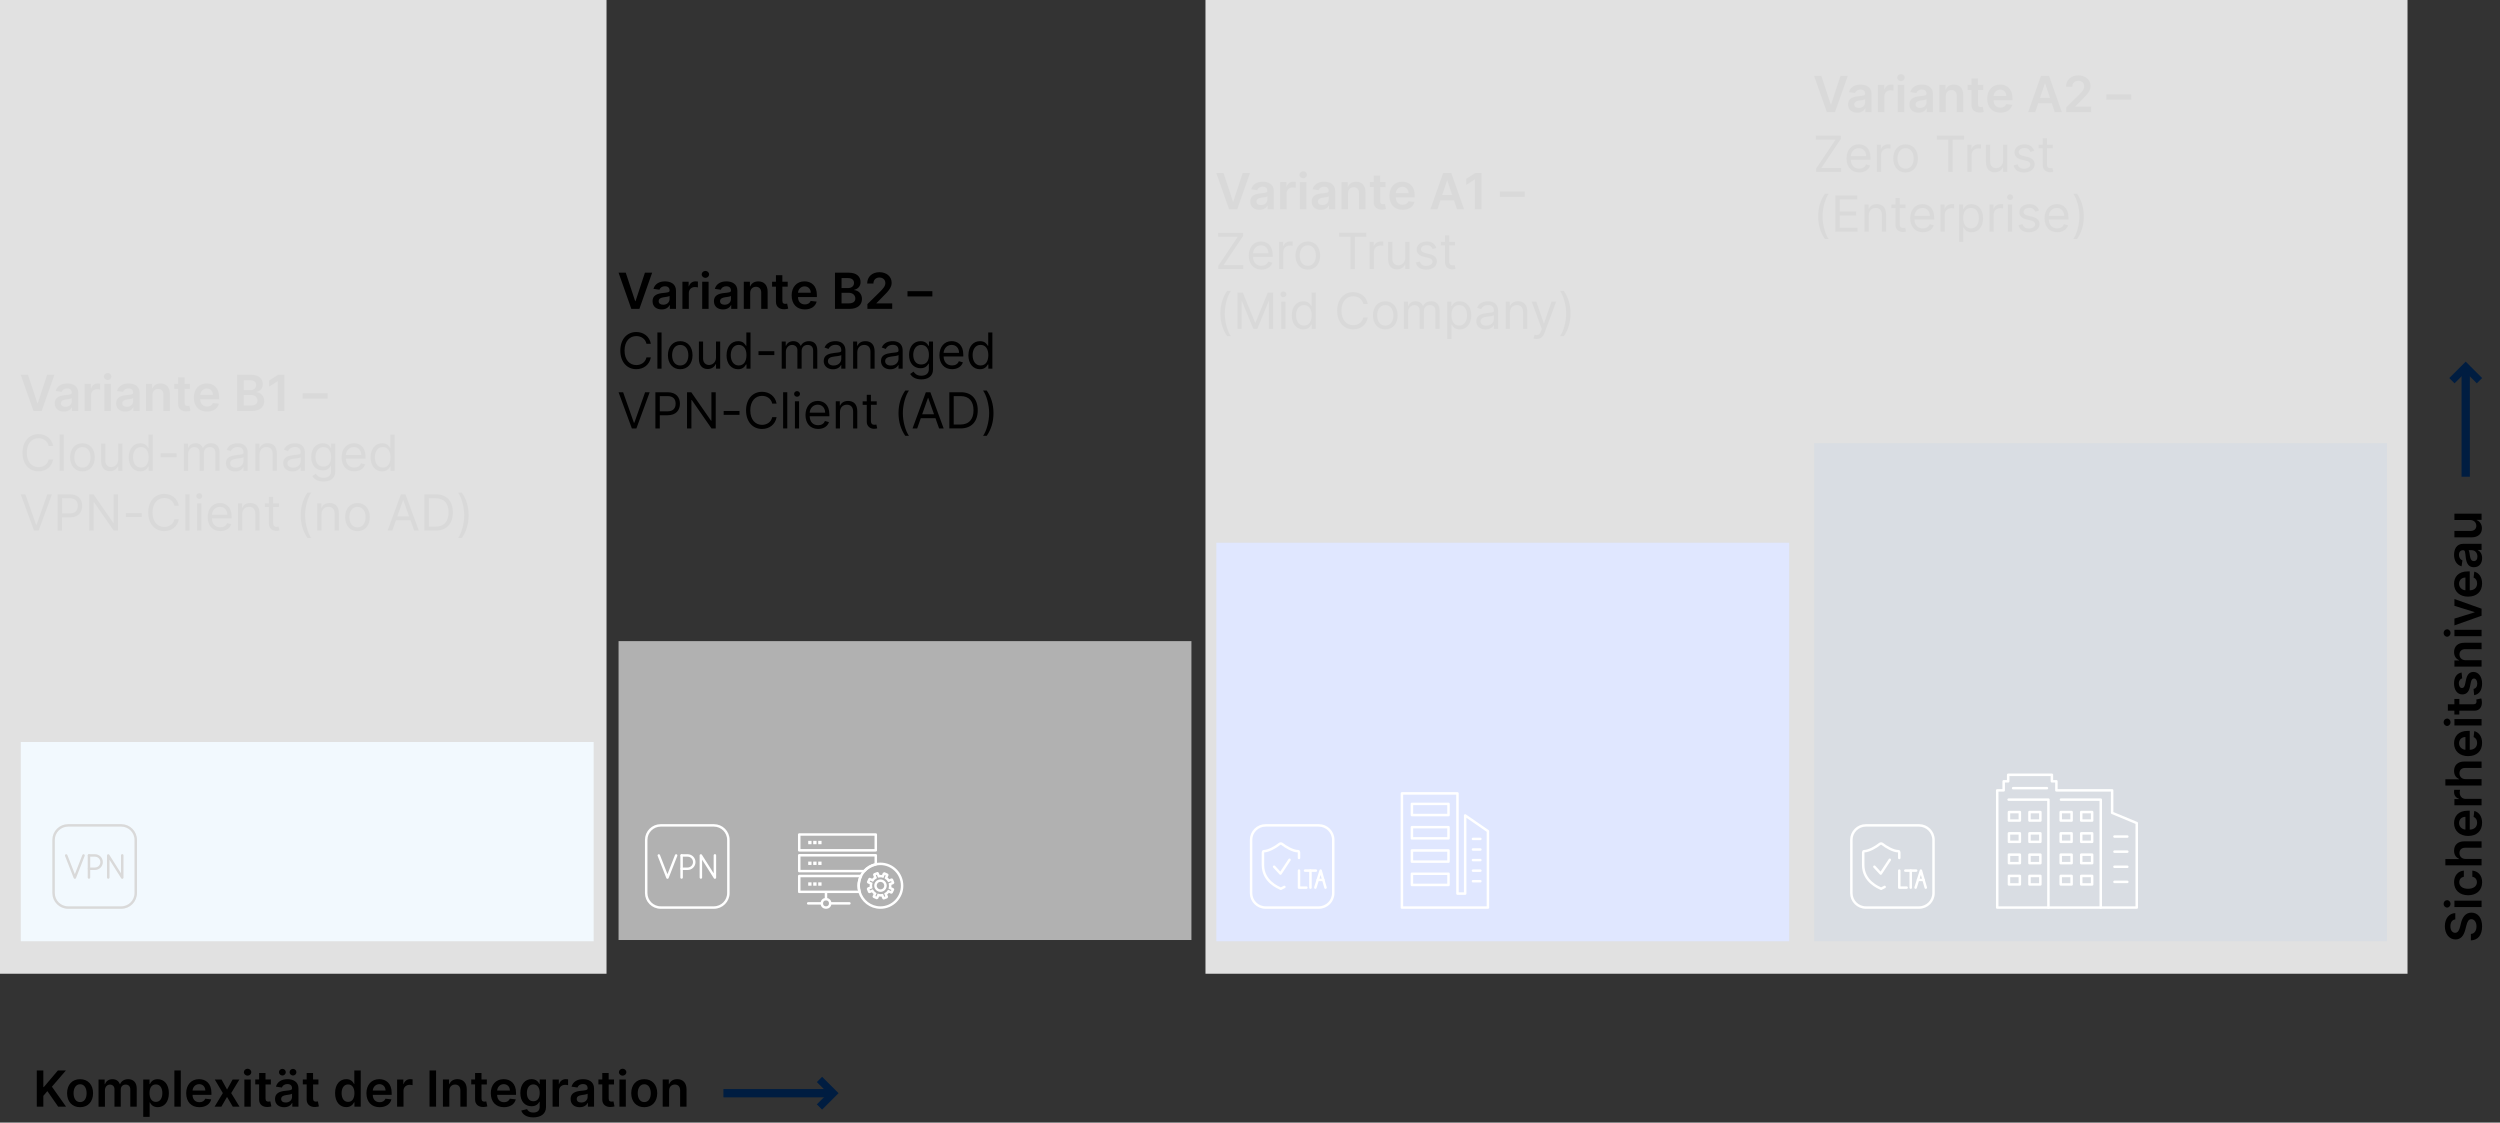 <?xml version="1.0" encoding="UTF-8"?>
<svg xmlns="http://www.w3.org/2000/svg" width="1003.71" height="450.7" viewBox="0 0 1003.71 450.7">
  <rect x="0" y="0" width="1003.71" height="450.7" fill="#333333" stroke="none"/>
  <defs>
    <style>
      .f, .g {
        stroke-linecap: round;
        stroke-linejoin: round;
      }

      .f, .g, .h, .i, .j {
        fill: none;
      }

      .f, .i {
        stroke: #fff;
      }

      .g {
        stroke: #000;
      }

      .h {
        stroke-width: 3px;
      }

      .h, .i {
        stroke-miterlimit: 10;
      }

      .h, .j {
        stroke: #001d41;
      }

      .k {
        fill: #001d41;
      }

      .l, .m {
        fill: #fff;
      }

      .n {
        fill: #aadaf7;
      }

      .o {
        fill: #b1b1b1;
      }

      .p {
        fill: #12120d;
      }

      .q {
        fill: #2e60ff;
      }

      .j {
        stroke-width: 3.33px;
      }

      .m {
        opacity: .85;
      }
    </style>
  </defs>
  <g id="a" data-name="Grafik">
    <g>
      <line class="j" x1="333.44" y1="438.9" x2="290.44" y2="438.9"></line>
      <polyline class="h" points="329 433.37 334.54 438.9 329 444.44"></polyline>
    </g>
    <g>
      <line class="j" x1="989.94" y1="148.4" x2="989.94" y2="191.4"></line>
      <polyline class="h" points="984.4 152.84 989.94 147.31 995.48 152.84"></polyline>
    </g>
    <rect class="n" x="8.34" y="297.9" width="230" height="80"></rect>
    <rect class="o" x="248.34" y="257.4" width="230" height="120"></rect>
    <rect class="q" x="488.34" y="217.9" width="230" height="160"></rect>
    <rect class="k" x="728.34" y="177.9" width="230" height="200"></rect>
    <g>
      <rect class="f" x="566.85" y="322.74" width="14.69" height="4.49" transform="translate(1148.4 649.98) rotate(-180)"></rect>
      <rect class="f" x="566.85" y="332.09" width="14.69" height="4.49" transform="translate(1148.4 668.68) rotate(-180)"></rect>
      <rect class="f" x="566.85" y="341.44" width="14.69" height="4.49" transform="translate(1148.4 687.38) rotate(-180)"></rect>
      <rect class="f" x="566.85" y="350.79" width="14.69" height="4.49" transform="translate(1148.4 706.08) rotate(-180)"></rect>
      <path class="f" d="m562.84,364.38h34.54s0-30.68,0-30.68l-9.14-6.32v31.39h-3.09v-40.23s-22.3,0-22.3,0v45.84Z"></path>
      <line class="f" x1="594.34" y1="353.8" x2="591.38" y2="353.8"></line>
      <line class="f" x1="594.34" y1="349.56" x2="591.38" y2="349.56"></line>
      <line class="f" x1="594.34" y1="345.31" x2="591.38" y2="345.31"></line>
      <line class="f" x1="594.34" y1="341.06" x2="591.38" y2="341.06"></line>
      <line class="f" x1="594.34" y1="336.81" x2="591.38" y2="336.81"></line>
    </g>
    <g>
      <path class="f" d="m801.84,364.38h56.03s0-33.93,0-33.93l-9.88-4.1v-9.03h-22.38v-3.64s-1.81,0-1.81,0v-2.61s-17.55,0-17.55,0v2.61h-1.81s0,3.64,0,3.64h-2.59s0,47.05,0,47.05Z"></path>
      <line class="f" x1="854.08" y1="335.86" x2="848.92" y2="335.86"></line>
      <line class="f" x1="854.08" y1="341.93" x2="848.92" y2="341.93"></line>
      <line class="f" x1="854.08" y1="348" x2="848.92" y2="348"></line>
      <line class="f" x1="854.08" y1="354.06" x2="848.92" y2="354.06"></line>
      <polyline class="f" points="827.44 321.04 843.42 321.04 843.42 364.38"></polyline>
      <polyline class="f" points="806.43 321.04 822.41 321.04 822.41 364.38"></polyline>
      <rect class="f" x="827.34" y="326.03" width="4.38" height="3.41" transform="translate(1659.06 655.47) rotate(-180)"></rect>
      <rect class="f" x="827.34" y="334.58" width="4.38" height="3.41" transform="translate(1659.06 672.56) rotate(-180)"></rect>
      <rect class="f" x="827.34" y="343.12" width="4.38" height="3.41" transform="translate(1659.06 689.66) rotate(-180)"></rect>
      <rect class="f" x="827.34" y="351.67" width="4.38" height="3.41" transform="translate(1659.06 706.75) rotate(-180)"></rect>
      <rect class="f" x="835.58" y="326.03" width="4.38" height="3.41" transform="translate(1675.54 655.47) rotate(-180)"></rect>
      <rect class="f" x="835.58" y="334.58" width="4.38" height="3.41" transform="translate(1675.54 672.56) rotate(-180)"></rect>
      <rect class="f" x="835.58" y="343.12" width="4.38" height="3.41" transform="translate(1675.54 689.66) rotate(-180)"></rect>
      <rect class="f" x="835.58" y="351.67" width="4.38" height="3.41" transform="translate(1675.54 706.75) rotate(-180)"></rect>
      <rect class="f" x="806.56" y="326.03" width="4.38" height="3.41" transform="translate(1617.5 655.47) rotate(-180)"></rect>
      <rect class="f" x="806.56" y="334.58" width="4.38" height="3.41" transform="translate(1617.5 672.56) rotate(-180)"></rect>
      <rect class="f" x="806.56" y="343.12" width="4.38" height="3.41" transform="translate(1617.5 689.66) rotate(-180)"></rect>
      <rect class="f" x="806.56" y="351.67" width="4.38" height="3.41" transform="translate(1617.5 706.75) rotate(-180)"></rect>
      <rect class="f" x="814.8" y="326.03" width="4.38" height="3.41" transform="translate(1633.98 655.47) rotate(-180)"></rect>
      <rect class="f" x="814.8" y="334.58" width="4.38" height="3.41" transform="translate(1633.98 672.56) rotate(-180)"></rect>
      <rect class="f" x="814.8" y="343.12" width="4.38" height="3.41" transform="translate(1633.98 689.66) rotate(-180)"></rect>
      <rect class="f" x="814.8" y="351.67" width="4.38" height="3.41" transform="translate(1633.98 706.75) rotate(-180)"></rect>
      <line class="f" x1="821.81" y1="316.44" x2="808.24" y2="316.44"></line>
    </g>
    <g>
      <path class="f" d="m521.53,344.46v-2.29c0-.21-.15-.43-.36-.43-2.11,0-4.93-1.72-6.42-2.89-.3-.25-.78-.25-1.07,0-1.48,1.22-4.42,2.89-6.27,2.89-.21,0-.36.21-.36.43v5.1c0,6.68,6.22,9.08,7.19,9.55,0,0,.68-.35,1.42-.73"></path>
      <polyline class="f" points="511.54 347.97 514.09 350.73 517.72 345.19"></polyline>
      <path class="f" d="m508.11,331.38h21.35c3.21,0,5.82,2.61,5.82,5.82v21.35c0,3.21-2.61,5.82-5.82,5.82h-21.35c-3.21,0-5.82-2.61-5.82-5.82v-21.35c0-3.21,2.61-5.82,5.82-5.82Z"></path>
      <g>
        <polyline class="f" points="521.53 349.53 521.53 356.37 524.48 356.37"></polyline>
        <g>
          <line class="f" x1="526.13" y1="356.37" x2="526.13" y2="349.53"></line>
          <line class="f" x1="523.95" y1="349.53" x2="528.31" y2="349.53"></line>
        </g>
        <g>
          <polyline class="f" points="528.08 356.37 530.22 349.53 532.17 356.37"></polyline>
          <line class="f" x1="529.05" y1="353.27" x2="531.29" y2="353.27"></line>
        </g>
      </g>
    </g>
    <g>
      <path class="f" d="m762.53,344.46v-2.29c0-.21-.15-.43-.36-.43-2.11,0-4.93-1.72-6.42-2.89-.3-.25-.78-.25-1.07,0-1.48,1.22-4.42,2.89-6.27,2.89-.21,0-.36.21-.36.43v5.1c0,6.68,6.22,9.08,7.19,9.55,0,0,.68-.35,1.42-.73"></path>
      <polyline class="f" points="752.54 347.97 755.09 350.73 758.72 345.19"></polyline>
      <path class="f" d="m749.11,331.38h21.35c3.21,0,5.82,2.61,5.82,5.82v21.35c0,3.21-2.61,5.82-5.82,5.82h-21.35c-3.21,0-5.82-2.61-5.82-5.82v-21.35c0-3.21,2.61-5.82,5.82-5.82Z"></path>
      <g>
        <polyline class="f" points="762.53 349.53 762.53 356.37 765.48 356.37"></polyline>
        <g>
          <line class="f" x1="767.13" y1="356.37" x2="767.13" y2="349.53"></line>
          <line class="f" x1="764.95" y1="349.53" x2="769.31" y2="349.53"></line>
        </g>
        <g>
          <polyline class="f" points="769.08 356.37 771.22 349.53 773.17 356.37"></polyline>
          <line class="f" x1="770.05" y1="353.27" x2="772.29" y2="353.27"></line>
        </g>
      </g>
    </g>
    <g>
      <path class="g" d="m27.33,331.38h21.35c3.21,0,5.82,2.61,5.82,5.82v21.35c0,3.21-2.61,5.82-5.82,5.82h-21.35c-3.21,0-5.82-2.61-5.82-5.82v-21.35c0-3.21,2.61-5.82,5.82-5.82Z"></path>
      <g>
        <polyline class="g" points="26.57 343.45 30.05 352.34 33.53 343.45"></polyline>
        <g>
          <path class="g" d="m35.75,348.79h2.37c1.47,0,2.67-1.19,2.67-2.67s-1.19-2.67-2.67-2.67h-2.37"></path>
          <line class="g" x1="35.72" y1="343.45" x2="35.72" y2="352.31"></line>
        </g>
        <polyline class="g" points="43.46 352.31 43.46 343.45 49.08 352.34 49.08 343.41"></polyline>
      </g>
    </g>
    <g>
      <path class="f" d="m265.26,331.38h21.35c3.21,0,5.82,2.61,5.82,5.82v21.35c0,3.21-2.61,5.82-5.82,5.82h-21.35c-3.21,0-5.82-2.61-5.82-5.82v-21.35c0-3.21,2.61-5.82,5.82-5.82Z"></path>
      <g>
        <polyline class="f" points="264.5 343.45 267.98 352.34 271.46 343.45"></polyline>
        <g>
          <path class="f" d="m273.69,348.79h2.37c1.47,0,2.67-1.19,2.67-2.67s-1.19-2.67-2.67-2.67h-2.37"></path>
          <line class="f" x1="273.65" y1="343.45" x2="273.65" y2="352.31"></line>
        </g>
        <polyline class="f" points="281.39 352.31 281.39 343.45 287.02 352.34 287.02 343.41"></polyline>
      </g>
    </g>
    <g>
      <g>
        <g>
          <g>
            <rect class="p" x="324.98" y="338.09" width=".34" height=".35"></rect>
            <polygon class="l" points="325.82 337.59 324.48 337.59 324.48 338.94 325.82 338.94 325.82 337.59 325.82 337.59"></polygon>
          </g>
          <g>
            <rect class="p" x="326.99" y="338.09" width=".34" height=".35"></rect>
            <polygon class="l" points="327.83 337.59 326.49 337.59 326.49 338.94 327.83 338.94 327.83 337.59 327.83 337.59"></polygon>
          </g>
          <g>
            <rect class="p" x="329" y="338.09" width=".34" height=".35"></rect>
            <polygon class="l" points="329.84 337.59 328.5 337.59 328.5 338.94 329.84 338.94 329.84 337.59 329.84 337.59"></polygon>
          </g>
        </g>
        <rect class="f" x="320.88" y="335.04" width="30.73" height="6.36"></rect>
      </g>
      <g>
        <g>
          <rect class="p" x="324.98" y="346.42" width=".34" height=".35"></rect>
          <polygon class="l" points="325.82 345.92 324.48 345.92 324.48 347.27 325.82 347.27 325.82 345.92 325.82 345.92"></polygon>
        </g>
        <g>
          <rect class="p" x="326.99" y="346.42" width=".34" height=".35"></rect>
          <polygon class="l" points="327.83 345.92 326.49 345.92 326.49 347.27 327.83 347.27 327.83 345.92 327.83 345.92"></polygon>
        </g>
        <g>
          <rect class="p" x="329" y="346.42" width=".34" height=".35"></rect>
          <polygon class="l" points="329.84 345.92 328.5 345.92 328.5 347.27 329.84 347.27 329.84 345.92 329.84 345.92"></polygon>
        </g>
      </g>
      <g>
        <g>
          <rect class="p" x="324.98" y="354.74" width=".34" height=".35"></rect>
          <polygon class="l" points="325.82 354.25 324.48 354.25 324.48 355.6 325.82 355.6 325.82 354.25 325.82 354.25"></polygon>
        </g>
        <g>
          <rect class="p" x="326.99" y="354.74" width=".34" height=".35"></rect>
          <polygon class="l" points="327.83 354.25 326.49 354.25 326.49 355.6 327.83 355.6 327.83 354.25 327.83 354.25"></polygon>
        </g>
        <g>
          <rect class="p" x="329" y="354.74" width=".34" height=".35"></rect>
          <polygon class="l" points="329.84 354.25 328.5 354.25 328.5 355.6 329.84 355.6 329.84 354.25 329.84 354.25"></polygon>
        </g>
      </g>
      <g>
        <path class="f" d="m351.61,347.02c-1.82.4-3.43,1.37-4.63,2.71-.53.59-.97,1.25-1.33,1.97-.58,1.18-.91,2.5-.91,3.9,0,.85.12,1.68.35,2.46,1.06,3.65,4.4,6.32,8.37,6.32,4.81,0,8.72-3.93,8.72-8.78s-3.9-8.78-8.72-8.78c-.64,0-1.26.07-1.85.2Z"></path>
        <path class="f" d="m351.61,343.37v3.65c-1.82.4-3.43,1.37-4.63,2.71h-26.1v-6.36h30.73Z"></path>
        <path class="f" d="m320.88,351.7h24.78c-.58,1.18-.91,2.5-.91,3.9,0,.85.12,1.68.35,2.46h-24.22v-6.36Z"></path>
      </g>
      <g>
        <ellipse class="f" cx="331.63" cy="362.69" rx="1.68" ry="1.69"></ellipse>
        <line class="f" x1="331.62" y1="358.48" x2="331.62" y2="360.59"></line>
        <line class="f" x1="333.48" y1="362.69" x2="341.02" y2="362.69"></line>
        <line class="f" x1="324.48" y1="362.69" x2="329.76" y2="362.69"></line>
      </g>
      <g>
        <path class="i" d="m352.28,350.58s.06,0,.09.06l.46,1.17c.23-.03.46-.06.69-.06.29,0,.6.03.89.12l.49-1.14s.06-.06.09-.06h.03l1.15.52s.03,0,.06.06v.06l-.49,1.14c.43.29.8.7,1.09,1.14l1.15-.44h.03s.06,0,.09.06l.46,1.17s0,.09-.06.12l-1.15.44c.09.52.09,1.08-.03,1.57l1.12.5s.03,0,.06.06v.06l-.52,1.14s-.06.06-.09.06h-.03l-1.12-.5c-.29.44-.69.82-1.15,1.08l.46,1.17s0,.09-.06.12l-1.18.44h-.03s-.06,0-.09-.06l-.46-1.17c-.23.03-.46.06-.69.06-.29,0-.6-.03-.89-.12l-.49,1.14s-.06.06-.09.06h-.03l-1.15-.5s-.03,0-.06-.06v-.06l.49-1.14c-.43-.29-.8-.7-1.09-1.14l-1.15.44h-.03s-.06,0-.09-.06l-.46-1.17s0-.09.06-.12l1.15-.44c-.09-.52-.09-1.05.03-1.57l-1.12-.5s-.03,0-.06-.06v-.06l.52-1.14s0-.03.06-.06h.06l1.12.5c.29-.44.69-.82,1.15-1.08l-.46-1.17s0-.09.06-.12l1.18-.44h.03"></path>
        <path class="f" d="m354.23,357.44c1.04-.4,1.53-1.57,1.14-2.59s-1.56-1.55-2.6-1.15-1.53,1.57-1.14,2.59,1.56,1.55,2.6,1.15Z"></path>
      </g>
    </g>
  </g>
  <g id="d" data-name="Texte DE">
    <g>
      <path d="m14.77,429.77h2.63v6.68h.18l5.67-6.68h3.21l-5.62,6.52,5.67,8.01h-3.16l-4.34-6.23-1.61,1.9v4.33h-2.63v-14.53Z"></path>
      <path d="m26.93,438.9c0-3.38,2.03-5.63,5.22-5.63s5.22,2.26,5.22,5.63-2.03,5.62-5.22,5.62-5.22-2.25-5.22-5.62Zm7.84,0c0-1.99-.87-3.59-2.6-3.59s-2.63,1.6-2.63,3.59.87,3.57,2.63,3.57,2.6-1.58,2.6-3.57Z"></path>
      <path d="m39.56,433.41h2.46v1.85h.13c.45-1.24,1.55-1.99,3.01-1.99s2.53.76,2.94,1.99h.11c.48-1.21,1.69-1.99,3.27-1.99,2,0,3.41,1.29,3.41,3.73v7.32h-2.58v-6.92c0-1.35-.82-1.96-1.86-1.96-1.24,0-1.97.85-1.97,2.08v6.8h-2.52v-7.02c0-1.12-.75-1.85-1.83-1.85s-2,.91-2,2.25v6.63h-2.57v-10.9Z"></path>
      <path d="m57.51,433.41h2.53v1.8h.15c.39-.79,1.19-1.94,3.11-1.94,2.52,0,4.5,1.97,4.5,5.61s-1.92,5.63-4.49,5.63c-1.87,0-2.72-1.11-3.12-1.91h-.11v5.8h-2.57v-14.99Zm5.08,8.98c1.7,0,2.59-1.49,2.59-3.53s-.88-3.48-2.59-3.48-2.56,1.37-2.56,3.48.92,3.53,2.56,3.53Z"></path>
      <path d="m72.58,444.3h-2.57v-14.53h2.57v14.53Z"></path>
      <path d="m74.75,438.92c0-3.36,2.04-5.66,5.16-5.66,2.68,0,4.98,1.68,4.98,5.51v.79h-7.59c.02,1.87,1.12,2.96,2.78,2.96,1.11,0,1.96-.48,2.31-1.41l2.4.27c-.45,1.89-2.2,3.14-4.74,3.14-3.29,0-5.29-2.18-5.29-5.6Zm7.68-1.09c-.01-1.48-1.01-2.56-2.48-2.56s-2.56,1.17-2.64,2.56h5.12Z"></path>
      <path d="m91.16,437.43l2.23-4.02h2.72l-3.29,5.45,3.34,5.45h-2.7l-2.31-3.92-2.28,3.92h-2.72l3.32-5.45-3.24-5.45h2.72l2.2,4.02Z"></path>
      <path d="m97.91,430.47c0-.77.67-1.4,1.49-1.4s1.48.62,1.48,1.4-.67,1.39-1.48,1.39-1.49-.62-1.49-1.39Zm.2,2.94h2.57v10.9h-2.57v-10.9Z"></path>
      <path d="m108.76,435.39h-2.15v5.63c0,1.04.52,1.26,1.16,1.26.32,0,.61-.06.75-.1l.43,2.01c-.28.09-.78.23-1.51.25-1.93.06-3.42-.95-3.41-3v-6.06h-1.55v-1.99h1.55v-2.61h2.57v2.61h2.15v1.99Z"></path>
      <path d="m110.41,441.25c0-2.46,2.02-3.09,4.14-3.31,1.92-.21,2.7-.24,2.7-.98v-.04c0-1.07-.65-1.68-1.84-1.68-1.26,0-1.98.64-2.23,1.38l-2.4-.34c.57-1.99,2.33-3.01,4.62-3.01,2.08,0,4.43.87,4.43,3.75v7.29h-2.47v-1.5h-.09c-.47.92-1.49,1.72-3.2,1.72-2.08,0-3.65-1.14-3.65-3.28Zm1.59-10.78c0-.76.63-1.34,1.38-1.34s1.36.58,1.36,1.34c0,.72-.6,1.33-1.36,1.33s-1.38-.62-1.38-1.33Zm5.25,9.93v-1.28c-.33.27-1.68.44-2.36.53-1.15.16-2.01.58-2.01,1.56s.77,1.43,1.84,1.43c1.55,0,2.53-1.03,2.53-2.24Zm-.99-9.93c0-.76.63-1.34,1.38-1.34s1.36.58,1.36,1.34c0,.72-.6,1.33-1.36,1.33s-1.38-.62-1.38-1.33Z"></path>
      <path d="m127.85,435.39h-2.15v5.63c0,1.04.52,1.26,1.16,1.26.32,0,.61-.06.75-.1l.43,2.01c-.28.09-.78.23-1.51.25-1.93.06-3.42-.95-3.41-3v-6.06h-1.55v-1.99h1.55v-2.61h2.57v2.61h2.15v1.99Z"></path>
      <path d="m134.53,438.87c0-3.63,1.98-5.61,4.5-5.61,1.92,0,2.72,1.16,3.11,1.94h.11v-5.43h2.58v14.53h-2.53v-1.72h-.16c-.4.79-1.25,1.91-3.12,1.91-2.57,0-4.49-2.04-4.49-5.63Zm7.77-.01c0-2.11-.91-3.48-2.56-3.48s-2.59,1.46-2.59,3.48.89,3.53,2.59,3.53,2.56-1.42,2.56-3.53Z"></path>
      <path d="m147.11,438.92c0-3.36,2.04-5.66,5.16-5.66,2.68,0,4.98,1.68,4.98,5.51v.79h-7.59c.02,1.87,1.12,2.96,2.78,2.96,1.11,0,1.96-.48,2.31-1.41l2.4.27c-.45,1.89-2.2,3.14-4.74,3.14-3.29,0-5.29-2.18-5.29-5.6Zm7.68-1.09c-.01-1.48-1.01-2.56-2.48-2.56s-2.56,1.17-2.64,2.56h5.12Z"></path>
      <path d="m159.44,433.41h2.49v1.82h.11c.4-1.26,1.44-1.97,2.69-1.97.28,0,.69.03.92.07v2.36c-.22-.07-.76-.15-1.19-.15-1.41,0-2.46.98-2.46,2.36v6.41h-2.57v-10.9Z"></path>
      <path d="m175.08,444.3h-2.63v-14.53h2.63v14.53Z"></path>
      <path d="m180.4,444.3h-2.57v-10.9h2.46v1.85h.13c.5-1.21,1.62-1.99,3.25-1.99,2.25,0,3.74,1.49,3.73,4.1v6.94h-2.57v-6.54c0-1.46-.79-2.33-2.12-2.33s-2.31.91-2.31,2.48v6.39Z"></path>
      <path d="m195.47,435.39h-2.15v5.63c0,1.04.52,1.26,1.16,1.26.32,0,.61-.06.75-.1l.43,2.01c-.28.09-.78.23-1.51.25-1.93.06-3.42-.95-3.41-3v-6.06h-1.55v-1.99h1.55v-2.61h2.57v2.61h2.15v1.99Z"></path>
      <path d="m197.04,438.92c0-3.36,2.04-5.66,5.16-5.66,2.68,0,4.98,1.68,4.98,5.51v.79h-7.59c.02,1.87,1.12,2.96,2.78,2.96,1.11,0,1.96-.48,2.31-1.41l2.4.27c-.45,1.89-2.2,3.14-4.74,3.14-3.29,0-5.29-2.18-5.29-5.6Zm7.68-1.09c-.01-1.48-1.01-2.56-2.48-2.56s-2.56,1.17-2.64,2.56h5.12Z"></path>
      <path d="m209.29,445.86l2.31-.56c.31.64.99,1.37,2.54,1.37,1.46,0,2.53-.66,2.53-2.26v-2.07h-.13c-.4.8-1.27,1.8-3.14,1.8-2.51,0-4.49-1.77-4.49-5.33s1.98-5.56,4.5-5.56c1.92,0,2.74,1.16,3.13,1.94h.14v-1.8h2.53v11.08c0,2.79-2.17,4.14-5.12,4.14-2.77,0-4.34-1.23-4.81-2.75Zm7.39-7.06c0-2.06-.91-3.43-2.56-3.43s-2.59,1.46-2.59,3.43.89,3.33,2.59,3.33,2.56-1.25,2.56-3.33Z"></path>
      <path d="m221.87,433.41h2.49v1.82h.11c.4-1.26,1.44-1.97,2.69-1.97.28,0,.69.03.92.07v2.36c-.22-.07-.76-.15-1.19-.15-1.41,0-2.46.98-2.46,2.36v6.41h-2.57v-10.9Z"></path>
      <path d="m229.08,441.25c0-2.46,2.02-3.09,4.14-3.31,1.92-.21,2.7-.24,2.7-.98v-.04c0-1.07-.65-1.68-1.84-1.68-1.26,0-1.98.64-2.23,1.38l-2.4-.34c.57-1.99,2.33-3.01,4.62-3.01,2.08,0,4.43.87,4.43,3.75v7.29h-2.47v-1.5h-.09c-.47.92-1.49,1.72-3.2,1.72-2.08,0-3.65-1.14-3.65-3.28Zm6.84-.85v-1.28c-.33.27-1.68.44-2.36.53-1.15.16-2.01.58-2.01,1.56s.77,1.43,1.84,1.43c1.55,0,2.53-1.03,2.53-2.24Z"></path>
      <path d="m246.53,435.39h-2.15v5.63c0,1.04.52,1.26,1.16,1.26.32,0,.61-.06.75-.1l.43,2.01c-.28.09-.78.23-1.51.25-1.93.06-3.42-.95-3.41-3v-6.06h-1.55v-1.99h1.55v-2.61h2.57v2.61h2.15v1.99Z"></path>
      <path d="m248.49,430.47c0-.77.67-1.4,1.49-1.4s1.48.62,1.48,1.4-.67,1.39-1.48,1.39-1.49-.62-1.49-1.39Zm.2,2.94h2.57v10.9h-2.57v-10.9Z"></path>
      <path d="m253.43,438.9c0-3.38,2.03-5.63,5.22-5.63s5.22,2.26,5.22,5.63-2.03,5.62-5.22,5.62-5.22-2.25-5.22-5.62Zm7.84,0c0-1.99-.87-3.59-2.6-3.59s-2.63,1.6-2.63,3.59.87,3.57,2.63,3.57,2.6-1.58,2.6-3.57Z"></path>
      <path d="m268.63,444.3h-2.57v-10.9h2.46v1.85h.13c.5-1.21,1.62-1.99,3.25-1.99,2.25,0,3.74,1.49,3.73,4.1v6.94h-2.57v-6.54c0-1.46-.79-2.33-2.12-2.33s-2.31.91-2.31,2.48v6.39Z"></path>
    </g>
    <g>
      <path d="m983.8,371.88c0,1.65.8,2.62,1.89,2.63,1.21.01,1.72-1.28,2-2.47l.34-1.36c.52-2.19,1.67-4.26,4.19-4.27,2.56,0,4.3,2.03,4.3,5.51s-1.62,5.53-4.51,5.64v-2.59c1.53-.11,2.26-1.38,2.26-3.03s-.83-2.9-2.07-2.9c-1.13,0-1.62,1.04-2.01,2.61l-.43,1.65c-.62,2.39-1.82,3.88-3.9,3.88-2.57,0-4.29-2.29-4.29-5.34s1.74-5.19,4.19-5.24v2.53c-1.23.13-1.96,1.17-1.96,2.74Z"></path>
      <path d="m982.47,364.37c-.77,0-1.4-.67-1.4-1.49s.62-1.48,1.4-1.48,1.39.67,1.39,1.48-.62,1.49-1.39,1.49Zm2.94-.2v-2.57h10.9v2.57h-10.9Z"></path>
      <path d="m990.9,359.43c-3.33,0-5.63-2.02-5.63-5.21,0-2.66,1.55-4.5,3.92-4.68v2.46c-1.05.2-1.84.96-1.84,2.19,0,1.58,1.32,2.64,3.52,2.64s3.57-1.04,3.57-2.64c0-1.13-.67-1.97-1.84-2.19v-2.46c2.31.18,3.94,1.93,3.94,4.67,0,3.26-2.32,5.22-5.62,5.22Z"></path>
      <path d="m996.31,344.84v2.57h-14.53v-2.51h5.48v-.13c-1.23-.5-1.99-1.57-1.99-3.24,0-2.26,1.47-3.75,4.1-3.75h6.94v2.57h-6.54c-1.47,0-2.33.79-2.33,2.14s.91,2.36,2.48,2.36h6.39Z"></path>
      <path d="m990.92,335.62c-3.36,0-5.66-2.04-5.66-5.16,0-2.68,1.68-4.98,5.51-4.98h.79v7.59c1.87-.02,2.96-1.12,2.96-2.78,0-1.11-.48-1.96-1.41-2.3l.27-2.4c1.89.45,3.14,2.2,3.14,4.74,0,3.29-2.18,5.29-5.6,5.29Zm-1.09-7.68c-1.48.01-2.56,1.01-2.56,2.48s1.17,2.56,2.56,2.64v-5.12Z"></path>
      <path d="m985.41,323.3v-2.49h1.82v-.11c-1.26-.4-1.97-1.44-1.97-2.69,0-.28.03-.69.07-.92h2.36c-.07.22-.15.76-.15,1.19,0,1.41.98,2.46,2.36,2.46h6.41v2.57h-10.9Z"></path>
      <path d="m996.31,312.8v2.57h-14.53v-2.51h5.48v-.13c-1.23-.5-1.99-1.57-1.99-3.24,0-2.26,1.47-3.75,4.1-3.75h6.94v2.57h-6.54c-1.47,0-2.33.79-2.33,2.14s.91,2.36,2.48,2.36h6.39Z"></path>
      <path d="m990.92,303.58c-3.36,0-5.66-2.04-5.66-5.16,0-2.68,1.68-4.98,5.51-4.98h.79v7.59c1.87-.02,2.96-1.12,2.96-2.78,0-1.11-.48-1.96-1.41-2.31l.27-2.4c1.89.45,3.14,2.2,3.14,4.74,0,3.29-2.18,5.29-5.6,5.29Zm-1.09-7.68c-1.48.01-2.56,1.01-2.56,2.48s1.17,2.56,2.56,2.64v-5.12Z"></path>
      <path d="m982.47,291.46c-.77,0-1.4-.67-1.4-1.49s.62-1.48,1.4-1.48,1.39.67,1.39,1.48-.62,1.49-1.39,1.49Zm2.94-.2v-2.57h10.9v2.57h-10.9Z"></path>
      <path d="m987.39,280.6v2.15h5.63c1.04,0,1.26-.52,1.26-1.16,0-.32-.06-.61-.1-.75l2.01-.43c.09.28.23.78.25,1.51.06,1.93-.95,3.42-3,3.41h-6.06v1.55h-1.99v-1.55h-2.61v-2.57h2.61v-2.15h1.99Z"></path>
      <path d="m988.54,272.34c-.72.2-1.36.82-1.36,2.01,0,1.07.51,1.89,1.25,1.88.63,0,1.01-.43,1.26-1.54l.4-1.86c.45-2.06,1.4-3.06,2.95-3.06,2.06,0,3.48,1.93,3.48,4.65s-1.19,4.36-3.19,4.68l-.24-2.5c.98-.22,1.49-.99,1.49-2.16s-.56-2.03-1.31-2.03c-.62,0-1.02.47-1.24,1.47l-.39,1.86c-.43,2.09-1.48,3.07-3.07,3.06-2.01,0-3.31-1.78-3.31-4.41s1.18-4.03,3.02-4.39l.25,2.34Z"></path>
      <path d="m996.31,265.06v2.57h-10.9v-2.46h1.85v-.13c-1.21-.5-1.99-1.62-1.99-3.25,0-2.25,1.49-3.74,4.1-3.73h6.94v2.57h-6.54c-1.46,0-2.33.79-2.33,2.12s.91,2.31,2.48,2.31h6.39Z"></path>
      <path d="m982.47,255.63c-.77,0-1.4-.67-1.4-1.49s.62-1.48,1.4-1.48,1.39.67,1.39,1.48-.62,1.49-1.39,1.49Zm2.94-.2v-2.57h10.9v2.57h-10.9Z"></path>
      <path d="m996.31,244.37v2.84l-10.9,3.88v-2.74l8.1-2.5v-.11l-8.1-2.51v-2.73l10.9,3.88Z"></path>
      <path d="m990.92,239.55c-3.36,0-5.66-2.04-5.66-5.16,0-2.68,1.68-4.98,5.51-4.98h.79v7.59c1.87-.02,2.96-1.12,2.96-2.78,0-1.11-.48-1.96-1.41-2.31l.27-2.4c1.89.45,3.14,2.2,3.14,4.74,0,3.29-2.18,5.29-5.6,5.29Zm-1.09-7.68c-1.48.01-2.56,1.01-2.56,2.48s1.17,2.56,2.56,2.64v-5.12Z"></path>
      <path d="m993.25,227.74c-2.46,0-3.09-2.02-3.31-4.14-.21-1.92-.24-2.7-.98-2.7h-.04c-1.07,0-1.68.65-1.68,1.84,0,1.26.64,1.98,1.38,2.23l-.34,2.4c-1.99-.57-3.01-2.33-3.01-4.62,0-2.08.87-4.43,3.75-4.43h7.29v2.47h-1.5v.09c.92.47,1.72,1.49,1.72,3.2,0,2.08-1.14,3.65-3.28,3.65Zm-.85-6.84h-1.28c.27.33.44,1.68.53,2.36.16,1.15.58,2.01,1.56,2.01s1.43-.77,1.43-1.84c0-1.55-1.03-2.53-2.24-2.53Z"></path>
      <path d="m985.41,208.79v-2.57h10.9v2.49h-1.94v.11c1.22.5,2.08,1.65,2.08,3.28,0,2.14-1.48,3.63-4.1,3.63h-6.94v-2.57h6.54c1.38,0,2.26-.82,2.26-2.06,0-1.14-.82-2.32-2.48-2.32h-6.31Z"></path>
    </g>
    <g>
      <path d="m15.01,161.92h.15l3.77-11.44h2.9l-5.12,14.53h-3.25l-5.12-14.53h2.89l3.78,11.44Z"></path>
      <path d="m21.98,161.95c0-2.46,2.02-3.09,4.14-3.31,1.92-.21,2.7-.24,2.7-.98v-.04c0-1.07-.65-1.68-1.84-1.68-1.26,0-1.98.64-2.23,1.38l-2.4-.34c.57-1.99,2.33-3.01,4.62-3.01,2.08,0,4.43.87,4.43,3.75v7.29h-2.47v-1.5h-.09c-.47.92-1.49,1.72-3.2,1.72-2.08,0-3.65-1.14-3.65-3.28Zm6.84-.85v-1.28c-.33.27-1.68.44-2.36.53-1.15.16-2.01.57-2.01,1.56s.77,1.43,1.84,1.43c1.55,0,2.53-1.03,2.53-2.24Z"></path>
      <path d="m33.99,154.11h2.49v1.82h.11c.4-1.26,1.44-1.97,2.69-1.97.28,0,.69.03.92.07v2.36c-.22-.07-.76-.15-1.19-.15-1.41,0-2.46.98-2.46,2.36v6.41h-2.57v-10.9Z"></path>
      <path d="m41.72,151.17c0-.77.67-1.4,1.49-1.4s1.48.62,1.48,1.4-.67,1.39-1.48,1.39-1.49-.62-1.49-1.39Zm.2,2.94h2.57v10.9h-2.57v-10.9Z"></path>
      <path d="m46.62,161.95c0-2.46,2.02-3.09,4.14-3.31,1.92-.21,2.7-.24,2.7-.98v-.04c0-1.07-.65-1.68-1.84-1.68-1.26,0-1.98.64-2.23,1.38l-2.4-.34c.57-1.99,2.33-3.01,4.62-3.01,2.08,0,4.43.87,4.43,3.75v7.29h-2.47v-1.5h-.09c-.47.92-1.49,1.72-3.2,1.72-2.08,0-3.65-1.14-3.65-3.28Zm6.84-.85v-1.28c-.33.27-1.68.44-2.36.53-1.15.16-2.01.57-2.01,1.56s.77,1.43,1.84,1.43c1.55,0,2.53-1.03,2.53-2.24Z"></path>
      <path d="m61.19,165.01h-2.57v-10.9h2.46v1.85h.13c.5-1.21,1.62-1.99,3.25-1.99,2.25,0,3.74,1.49,3.73,4.1v6.94h-2.57v-6.54c0-1.45-.79-2.33-2.12-2.33s-2.31.91-2.31,2.48v6.39Z"></path>
      <path d="m76.26,156.1h-2.15v5.63c0,1.04.52,1.26,1.16,1.26.32,0,.61-.06.75-.1l.43,2.01c-.28.09-.78.23-1.51.26-1.93.06-3.42-.95-3.41-3v-6.06h-1.55v-1.99h1.55v-2.61h2.57v2.61h2.15v1.99Z"></path>
      <path d="m77.83,159.62c0-3.36,2.04-5.66,5.16-5.66,2.68,0,4.98,1.68,4.98,5.51v.79h-7.59c.02,1.87,1.12,2.96,2.78,2.96,1.11,0,1.96-.48,2.31-1.4l2.4.27c-.45,1.89-2.2,3.14-4.74,3.14-3.29,0-5.29-2.18-5.29-5.6Zm7.68-1.09c-.01-1.48-1.01-2.56-2.48-2.56s-2.56,1.17-2.64,2.56h5.12Z"></path>
      <path d="m95.23,150.48h5.56c3.15,0,4.71,1.6,4.71,3.77,0,1.77-1.12,2.76-2.54,3.09v.14c1.55.08,3.11,1.37,3.11,3.57s-1.63,3.96-4.96,3.96h-5.88v-14.53Zm5.24,6.18c1.37,0,2.41-.79,2.41-2.07,0-1.12-.8-1.94-2.35-1.94h-2.66v4.01h2.6Zm.23,6.15c1.91,0,2.7-.81,2.7-1.97,0-1.3-1.01-2.29-2.63-2.29h-2.9v4.26h2.83Z"></path>
      <path d="m114.15,165.01h-2.63v-11.97h-.08l-3.4,2.17v-2.41l3.61-2.32h2.5v14.53Z"></path>
      <path d="m131.52,160.01h-9.99v-2.11h9.99v2.11Z"></path>
      <path d="m19.55,179.02c-.43-2.02-2.16-3.09-4.09-3.09-2.64,0-4.71,2.04-4.71,5.82s2.07,5.82,4.71,5.82c1.93,0,3.66-1.08,4.09-3.09h1.76c-.54,2.98-2.92,4.74-5.85,4.74-3.72,0-6.41-2.87-6.41-7.46s2.7-7.46,6.41-7.46c2.92,0,5.31,1.76,5.85,4.74h-1.76Z"></path>
      <path d="m25.6,189.01h-1.67v-14.53h1.67v14.53Z"></path>
      <path d="m28.16,183.62c0-3.41,1.99-5.65,4.94-5.65s4.94,2.24,4.94,5.65-1.99,5.62-4.94,5.62-4.94-2.24-4.94-5.62Zm8.2,0c0-2.19-1.02-4.14-3.26-4.14s-3.26,1.96-3.26,4.14,1.02,4.12,3.26,4.12,3.26-1.93,3.26-4.12Z"></path>
      <path d="m47.47,178.11h1.67v10.9h-1.67v-1.84h-.11c-.51,1.11-1.59,1.99-3.24,1.99-2.04,0-3.52-1.33-3.52-4.12v-6.92h1.67v6.81c0,1.59.99,2.61,2.38,2.61,1.25,0,2.81-.94,2.81-2.98v-6.44Z"></path>
      <path d="m51.71,183.59c0-3.43,1.9-5.62,4.65-5.62,2.13,0,2.78,1.31,3.15,1.87h.14v-5.36h1.67v14.53h-1.62v-1.67h-.2c-.37.6-1.08,1.9-3.18,1.9-2.72,0-4.63-2.19-4.63-5.65Zm7.98-.03c0-2.44-1.08-4.09-3.12-4.09s-3.18,1.79-3.18,4.09,1.08,4.17,3.18,4.17,3.12-1.7,3.12-4.17Z"></path>
      <path d="m70.88,183.56h-6.36v-1.56h6.36v1.56Z"></path>
      <path d="m73.84,178.11h1.62v1.7h.14c.45-1.16,1.5-1.85,2.92-1.85s2.38.68,2.92,1.85h.11c.56-1.13,1.7-1.85,3.26-1.85,1.94,0,3.32,1.19,3.32,3.75v7.29h-1.67v-7.29c0-1.61-1.02-2.24-2.21-2.24-1.53,0-2.41,1.04-2.41,2.44v7.1h-1.7v-7.46c0-1.24-.89-2.07-2.16-2.07s-2.47,1.13-2.47,2.72v6.81h-1.67v-10.9Z"></path>
      <path d="m90.72,185.92c0-2.5,2.21-2.94,4.23-3.21,1.99-.26,2.81-.18,2.81-.99v-.06c0-1.4-.76-2.21-2.3-2.21s-2.47.85-2.84,1.65l-1.59-.57c.85-1.99,2.72-2.55,4.37-2.55,1.39,0,4.03.4,4.03,3.86v7.18h-1.67v-1.48h-.09c-.34.71-1.33,1.73-3.24,1.73-2.07,0-3.72-1.22-3.72-3.35Zm7.04-.85v-1.53c-.28.34-2.19.54-2.9.62-1.31.17-2.47.57-2.47,1.84,0,1.16.96,1.76,2.3,1.76,1.99,0,3.07-1.33,3.07-2.7Z"></path>
      <path d="m104.18,189.01h-1.67v-10.9h1.62v1.7h.14c.51-1.11,1.53-1.85,3.18-1.85,2.21,0,3.69,1.33,3.69,4.12v6.92h-1.67v-6.81c0-1.71-.94-2.72-2.5-2.72s-2.78,1.08-2.78,2.98v6.56Z"></path>
      <path d="m113.7,185.92c0-2.5,2.21-2.94,4.23-3.21,1.99-.26,2.81-.18,2.81-.99v-.06c0-1.4-.76-2.21-2.3-2.21s-2.47.85-2.84,1.65l-1.59-.57c.85-1.99,2.72-2.55,4.37-2.55,1.39,0,4.03.4,4.03,3.86v7.18h-1.67v-1.48h-.08c-.34.71-1.33,1.73-3.24,1.73-2.07,0-3.72-1.22-3.72-3.35Zm7.04-.85v-1.53c-.28.34-2.19.54-2.89.62-1.31.17-2.47.57-2.47,1.84,0,1.16.96,1.76,2.3,1.76,1.99,0,3.06-1.33,3.06-2.7Z"></path>
      <path d="m125.43,191.14l1.33-.94c.45.6,1.14,1.65,3.12,1.65,1.76,0,3.04-.82,3.04-2.64v-2.21h-.14c-.37.6-1.05,1.84-3.18,1.84-2.64,0-4.63-1.93-4.63-5.34s1.9-5.53,4.65-5.53c2.13,0,2.81,1.31,3.18,1.87h.17v-1.73h1.62v11.21c0,2.81-2.1,4-4.71,4-2.43,0-3.77-1.04-4.46-2.19Zm7.52-7.66c0-2.36-1.08-4-3.12-4s-3.18,1.79-3.18,4,1.08,3.86,3.18,3.86,3.12-1.45,3.12-3.86Z"></path>
      <path d="m137.16,183.64c0-3.35,1.96-5.68,4.91-5.68,2.27,0,4.68,1.39,4.68,5.45v.71h-7.91c.08,2.33,1.43,3.6,3.4,3.6,1.31,0,2.3-.57,2.72-1.7l1.62.45c-.51,1.65-2.13,2.75-4.34,2.75-3.15,0-5.08-2.24-5.08-5.59Zm7.89-.96c0-1.84-1.16-3.21-2.98-3.21-1.92,0-3.11,1.51-3.23,3.21h6.21Z"></path>
      <path d="m148.81,183.59c0-3.43,1.9-5.62,4.65-5.62,2.13,0,2.78,1.31,3.15,1.87h.14v-5.36h1.67v14.53h-1.62v-1.67h-.2c-.37.6-1.08,1.9-3.18,1.9-2.72,0-4.63-2.19-4.63-5.65Zm7.98-.03c0-2.44-1.08-4.09-3.12-4.09s-3.18,1.79-3.18,4.09,1.08,4.17,3.18,4.17,3.12-1.7,3.12-4.17Z"></path>
      <path d="m14.52,210.71h.17l4.31-12.23h1.84l-5.34,14.53h-1.82l-5.34-14.53h1.84l4.31,12.23Z"></path>
      <path d="m23.13,198.48h4.91c3.41,0,4.94,2.03,4.94,4.6s-1.53,4.63-4.91,4.63h-3.18v5.31h-1.76v-14.53Zm4.88,7.66c2.33,0,3.24-1.32,3.24-3.07s-.9-3.04-3.26-3.04h-3.09v6.1h3.12Z"></path>
      <path d="m47.35,213.01h-1.7l-7.92-11.41h-.14v11.41h-1.76v-14.53h1.7l7.95,11.44h.14v-11.44h1.73v14.53Z"></path>
      <path d="m56.9,207.56h-6.36v-1.56h6.36v1.56Z"></path>
      <path d="m70.03,203.02c-.43-2.02-2.16-3.09-4.09-3.09-2.64,0-4.71,2.04-4.71,5.82s2.07,5.82,4.71,5.82c1.93,0,3.66-1.08,4.09-3.09h1.76c-.54,2.98-2.92,4.74-5.85,4.74-3.72,0-6.41-2.87-6.41-7.46s2.7-7.46,6.41-7.46c2.92,0,5.31,1.76,5.85,4.74h-1.76Z"></path>
      <path d="m76.08,213.01h-1.67v-14.53h1.67v14.53Z"></path>
      <path d="m78.81,199.16c0-.62.54-1.14,1.19-1.14s1.19.51,1.19,1.14-.54,1.14-1.19,1.14-1.19-.51-1.19-1.14Zm.34,2.95h1.67v10.9h-1.67v-10.9Z"></path>
      <path d="m83.39,207.64c0-3.35,1.96-5.68,4.91-5.68,2.27,0,4.68,1.39,4.68,5.45v.71h-7.91c.08,2.33,1.43,3.6,3.4,3.6,1.31,0,2.3-.57,2.72-1.7l1.62.45c-.51,1.65-2.13,2.75-4.34,2.75-3.15,0-5.08-2.24-5.08-5.59Zm7.89-.96c0-1.84-1.16-3.21-2.98-3.21-1.92,0-3.11,1.51-3.23,3.21h6.21Z"></path>
      <path d="m97.22,213.01h-1.67v-10.9h1.62v1.7h.14c.51-1.11,1.53-1.85,3.18-1.85,2.21,0,3.69,1.33,3.69,4.12v6.92h-1.67v-6.81c0-1.71-.94-2.72-2.5-2.72s-2.78,1.08-2.78,2.98v6.56Z"></path>
      <path d="m111.99,203.53h-2.33v6.36c0,1.42.71,1.65,1.45,1.65.37,0,.6-.06.74-.09l.34,1.5c-.23.08-.62.2-1.25.2-1.42,0-2.95-.91-2.95-2.81v-6.81h-1.65v-1.42h1.65v-2.61h1.67v2.61h2.33v1.42Z"></path>
      <path d="m123.44,197.8h1.48c-1.36,1.87-2.44,5.7-2.44,9.08s1.08,7.21,2.44,9.08h-1.48c-1.73-2.53-2.7-5.51-2.7-9.08s.97-6.56,2.7-9.08Z"></path>
      <path d="m129.07,213.01h-1.67v-10.9h1.62v1.7h.14c.51-1.11,1.53-1.85,3.18-1.85,2.21,0,3.69,1.33,3.69,4.12v6.92h-1.67v-6.81c0-1.71-.94-2.72-2.5-2.72s-2.78,1.08-2.78,2.98v6.56Z"></path>
      <path d="m138.58,207.62c0-3.41,1.99-5.65,4.94-5.65s4.94,2.24,4.94,5.65-1.99,5.62-4.94,5.62-4.94-2.24-4.94-5.62Zm8.2,0c0-2.19-1.02-4.14-3.26-4.14s-3.26,1.96-3.26,4.14,1.02,4.12,3.26,4.12,3.26-1.93,3.26-4.12Z"></path>
      <path d="m155.63,213.01l5.34-14.53h1.82l5.34,14.53h-1.84l-1.46-4.12h-5.88l-1.46,4.12h-1.84Zm8.63-5.68l-2.33-6.56h-.11l-2.33,6.56h4.77Z"></path>
      <path d="m170.4,213.01v-14.53h4.68c4.23,0,6.73,2.72,6.73,7.24s-2.5,7.29-6.92,7.29h-4.48Zm4.37-1.56c3.6,0,5.34-2.19,5.34-5.73s-1.73-5.68-5.14-5.68h-2.81v11.41h2.61Z"></path>
      <path d="m185.43,215.96h-1.48c1.36-1.87,2.44-5.7,2.44-9.08s-1.08-7.21-2.44-9.08h1.48c1.73,2.53,2.7,5.51,2.7,9.08s-.97,6.56-2.7,9.08Z"></path>
    </g>
    <g>
      <path d="m255.01,120.91h.15l3.77-11.44h2.9l-5.12,14.53h-3.25l-5.12-14.53h2.89l3.78,11.44Z"></path>
      <path d="m261.98,120.95c0-2.46,2.02-3.09,4.14-3.31,1.92-.21,2.7-.24,2.7-.98v-.04c0-1.07-.65-1.68-1.84-1.68-1.26,0-1.98.64-2.23,1.38l-2.4-.34c.57-1.99,2.33-3.01,4.62-3.01,2.08,0,4.43.87,4.43,3.75v7.29h-2.47v-1.5h-.09c-.47.92-1.49,1.72-3.2,1.72-2.08,0-3.65-1.13-3.65-3.28Zm6.84-.85v-1.28c-.33.27-1.68.44-2.36.53-1.15.16-2.01.57-2.01,1.56s.77,1.43,1.84,1.43c1.55,0,2.53-1.03,2.53-2.24Z"></path>
      <path d="m273.99,113.11h2.49v1.82h.11c.4-1.26,1.44-1.97,2.69-1.97.28,0,.69.03.92.07v2.36c-.22-.07-.76-.15-1.19-.15-1.41,0-2.46.98-2.46,2.36v6.41h-2.57v-10.9Z"></path>
      <path d="m281.72,110.17c0-.77.67-1.4,1.49-1.4s1.48.62,1.48,1.4-.67,1.39-1.48,1.39-1.49-.62-1.49-1.39Zm.2,2.94h2.57v10.9h-2.57v-10.9Z"></path>
      <path d="m286.62,120.95c0-2.46,2.02-3.09,4.14-3.31,1.92-.21,2.7-.24,2.7-.98v-.04c0-1.07-.65-1.68-1.84-1.68-1.26,0-1.98.64-2.23,1.38l-2.4-.34c.57-1.99,2.33-3.01,4.62-3.01,2.08,0,4.43.87,4.43,3.75v7.29h-2.47v-1.5h-.09c-.47.92-1.49,1.72-3.2,1.72-2.08,0-3.65-1.13-3.65-3.28Zm6.84-.85v-1.28c-.33.27-1.68.44-2.36.53-1.15.16-2.01.57-2.01,1.56s.77,1.43,1.84,1.43c1.55,0,2.53-1.03,2.53-2.24Z"></path>
      <path d="m301.19,124.01h-2.57v-10.9h2.46v1.85h.13c.5-1.21,1.62-1.99,3.25-1.99,2.25,0,3.74,1.49,3.73,4.1v6.94h-2.57v-6.54c0-1.45-.79-2.33-2.12-2.33s-2.31.91-2.31,2.48v6.39Z"></path>
      <path d="m316.26,115.1h-2.15v5.63c0,1.04.52,1.26,1.16,1.26.32,0,.61-.06.75-.1l.43,2.01c-.28.09-.78.23-1.51.26-1.93.06-3.42-.95-3.41-3v-6.06h-1.55v-1.99h1.55v-2.61h2.57v2.61h2.15v1.99Z"></path>
      <path d="m317.83,118.62c0-3.36,2.04-5.66,5.16-5.66,2.68,0,4.98,1.68,4.98,5.51v.79h-7.59c.02,1.87,1.12,2.96,2.78,2.96,1.11,0,1.96-.48,2.31-1.4l2.4.27c-.45,1.89-2.2,3.14-4.74,3.14-3.29,0-5.29-2.18-5.29-5.6Zm7.68-1.09c-.01-1.48-1.01-2.56-2.48-2.56s-2.56,1.17-2.64,2.56h5.12Z"></path>
      <path d="m335.23,109.48h5.56c3.15,0,4.71,1.6,4.71,3.77,0,1.77-1.12,2.76-2.54,3.09v.14c1.55.08,3.11,1.37,3.11,3.57s-1.63,3.96-4.96,3.96h-5.88v-14.53Zm5.24,6.18c1.37,0,2.41-.79,2.41-2.07,0-1.12-.8-1.94-2.35-1.94h-2.66v4.01h2.6Zm.23,6.15c1.91,0,2.7-.81,2.7-1.97,0-1.3-1.01-2.29-2.63-2.29h-2.9v4.26h2.83Z"></path>
      <path d="m348.24,122.11l5.04-4.95c1.43-1.46,2.17-2.32,2.17-3.53,0-1.37-1.03-2.21-2.41-2.21s-2.38.93-2.38,2.41h-2.5c0-2.76,2.04-4.55,4.92-4.55s4.9,1.78,4.9,4.21c0,1.64-.78,2.96-3.6,5.67l-2.5,2.55v.1h6.33v2.2h-9.96v-1.9Z"></path>
      <path d="m374.33,119.01h-9.99v-2.11h9.99v2.11Z"></path>
      <path d="m259.55,138.02c-.43-2.01-2.16-3.09-4.09-3.09-2.64,0-4.71,2.04-4.71,5.82s2.07,5.82,4.71,5.82c1.93,0,3.66-1.08,4.09-3.09h1.76c-.54,2.98-2.92,4.74-5.85,4.74-3.72,0-6.41-2.87-6.41-7.46s2.7-7.46,6.41-7.46c2.92,0,5.31,1.76,5.85,4.74h-1.76Z"></path>
      <path d="m265.6,148.01h-1.67v-14.53h1.67v14.53Z"></path>
      <path d="m268.16,142.62c0-3.41,1.99-5.65,4.94-5.65s4.94,2.24,4.94,5.65-1.99,5.62-4.94,5.62-4.94-2.24-4.94-5.62Zm8.2,0c0-2.18-1.02-4.14-3.26-4.14s-3.26,1.96-3.26,4.14,1.02,4.12,3.26,4.12,3.26-1.93,3.26-4.12Z"></path>
      <path d="m287.47,137.11h1.67v10.9h-1.67v-1.84h-.11c-.51,1.11-1.59,1.99-3.24,1.99-2.04,0-3.52-1.33-3.52-4.12v-6.92h1.67v6.81c0,1.59.99,2.61,2.38,2.61,1.25,0,2.81-.94,2.81-2.98v-6.44Z"></path>
      <path d="m291.71,142.59c0-3.43,1.9-5.62,4.65-5.62,2.13,0,2.78,1.31,3.15,1.87h.14v-5.36h1.67v14.53h-1.62v-1.67h-.2c-.37.6-1.08,1.9-3.18,1.9-2.72,0-4.63-2.19-4.63-5.65Zm7.98-.03c0-2.44-1.08-4.09-3.12-4.09s-3.18,1.79-3.18,4.09,1.08,4.17,3.18,4.17,3.12-1.7,3.12-4.17Z"></path>
      <path d="m310.88,142.56h-6.36v-1.56h6.36v1.56Z"></path>
      <path d="m313.84,137.11h1.62v1.7h.14c.45-1.16,1.5-1.84,2.92-1.84s2.38.68,2.92,1.84h.11c.56-1.13,1.7-1.84,3.26-1.84,1.94,0,3.32,1.18,3.32,3.75v7.29h-1.67v-7.29c0-1.61-1.02-2.24-2.21-2.24-1.53,0-2.41,1.04-2.41,2.44v7.09h-1.7v-7.46c0-1.24-.89-2.07-2.16-2.07s-2.47,1.13-2.47,2.72v6.81h-1.67v-10.9Z"></path>
      <path d="m330.72,144.91c0-2.5,2.21-2.94,4.23-3.21,1.99-.25,2.81-.18,2.81-.99v-.06c0-1.4-.76-2.21-2.3-2.21s-2.47.85-2.84,1.65l-1.59-.57c.85-1.99,2.72-2.55,4.37-2.55,1.39,0,4.03.4,4.03,3.86v7.18h-1.67v-1.48h-.09c-.34.71-1.33,1.73-3.24,1.73-2.07,0-3.72-1.22-3.72-3.35Zm7.04-.85v-1.53c-.28.34-2.19.54-2.9.62-1.31.17-2.47.57-2.47,1.84,0,1.16.96,1.76,2.3,1.76,1.99,0,3.07-1.33,3.07-2.7Z"></path>
      <path d="m344.18,148.01h-1.67v-10.9h1.62v1.7h.14c.51-1.11,1.53-1.84,3.18-1.84,2.21,0,3.69,1.33,3.69,4.12v6.92h-1.67v-6.81c0-1.71-.94-2.72-2.5-2.72s-2.78,1.08-2.78,2.98v6.56Z"></path>
      <path d="m353.7,144.91c0-2.5,2.21-2.94,4.23-3.21,1.99-.25,2.81-.18,2.81-.99v-.06c0-1.4-.76-2.21-2.3-2.21s-2.47.85-2.84,1.65l-1.59-.57c.85-1.99,2.72-2.55,4.37-2.55,1.39,0,4.03.4,4.03,3.86v7.18h-1.67v-1.48h-.08c-.34.71-1.33,1.73-3.24,1.73-2.07,0-3.72-1.22-3.72-3.35Zm7.04-.85v-1.53c-.28.34-2.19.54-2.89.62-1.31.17-2.47.57-2.47,1.84,0,1.16.96,1.76,2.3,1.76,1.99,0,3.06-1.33,3.06-2.7Z"></path>
      <path d="m365.43,150.14l1.33-.94c.45.6,1.14,1.65,3.12,1.65,1.76,0,3.04-.82,3.04-2.64v-2.21h-.14c-.37.6-1.05,1.84-3.18,1.84-2.64,0-4.63-1.93-4.63-5.34s1.9-5.53,4.65-5.53c2.13,0,2.81,1.31,3.18,1.87h.17v-1.73h1.62v11.21c0,2.81-2.1,4-4.71,4-2.43,0-3.77-1.04-4.46-2.19Zm7.52-7.66c0-2.36-1.08-4-3.12-4s-3.18,1.79-3.18,4,1.08,3.86,3.18,3.86,3.12-1.45,3.12-3.86Z"></path>
      <path d="m377.16,142.64c0-3.35,1.96-5.68,4.91-5.68,2.27,0,4.68,1.39,4.68,5.45v.71h-7.91c.08,2.33,1.43,3.6,3.4,3.6,1.31,0,2.3-.57,2.72-1.7l1.62.45c-.51,1.65-2.13,2.75-4.34,2.75-3.15,0-5.08-2.24-5.08-5.59Zm7.89-.96c0-1.84-1.16-3.21-2.98-3.21-1.92,0-3.11,1.51-3.23,3.21h6.21Z"></path>
      <path d="m388.81,142.59c0-3.43,1.9-5.62,4.65-5.62,2.13,0,2.78,1.31,3.15,1.87h.14v-5.36h1.67v14.53h-1.62v-1.67h-.2c-.37.6-1.08,1.9-3.18,1.9-2.72,0-4.63-2.19-4.63-5.65Zm7.98-.03c0-2.44-1.08-4.09-3.12-4.09s-3.18,1.79-3.18,4.09,1.08,4.17,3.18,4.17,3.12-1.7,3.12-4.17Z"></path>
      <path d="m254.52,169.71h.17l4.31-12.23h1.84l-5.34,14.53h-1.82l-5.34-14.53h1.84l4.31,12.23Z"></path>
      <path d="m263.13,157.48h4.91c3.41,0,4.94,2.03,4.94,4.6s-1.53,4.63-4.91,4.63h-3.18v5.31h-1.76v-14.53Zm4.88,7.66c2.33,0,3.24-1.32,3.24-3.07s-.9-3.04-3.26-3.04h-3.09v6.1h3.12Z"></path>
      <path d="m287.35,172.01h-1.7l-7.92-11.41h-.14v11.41h-1.76v-14.53h1.7l7.95,11.44h.14v-11.44h1.73v14.53Z"></path>
      <path d="m296.9,166.56h-6.36v-1.56h6.36v1.56Z"></path>
      <path d="m310.03,162.02c-.43-2.01-2.16-3.09-4.09-3.09-2.64,0-4.71,2.04-4.71,5.82s2.07,5.82,4.71,5.82c1.93,0,3.66-1.08,4.09-3.09h1.76c-.54,2.98-2.92,4.74-5.85,4.74-3.72,0-6.41-2.87-6.41-7.46s2.7-7.46,6.41-7.46c2.92,0,5.31,1.76,5.85,4.74h-1.76Z"></path>
      <path d="m316.08,172.01h-1.67v-14.53h1.67v14.53Z"></path>
      <path d="m318.81,158.16c0-.62.54-1.14,1.19-1.14s1.19.51,1.19,1.14-.54,1.13-1.19,1.13-1.19-.51-1.19-1.13Zm.34,2.95h1.67v10.9h-1.67v-10.9Z"></path>
      <path d="m323.39,166.64c0-3.35,1.96-5.68,4.91-5.68,2.27,0,4.68,1.39,4.68,5.45v.71h-7.91c.08,2.33,1.43,3.6,3.4,3.6,1.31,0,2.3-.57,2.72-1.7l1.62.45c-.51,1.65-2.13,2.75-4.34,2.75-3.15,0-5.08-2.24-5.08-5.59Zm7.89-.96c0-1.84-1.16-3.21-2.98-3.21-1.92,0-3.11,1.51-3.23,3.21h6.21Z"></path>
      <path d="m337.22,172.01h-1.67v-10.9h1.62v1.7h.14c.51-1.11,1.53-1.84,3.18-1.84,2.21,0,3.69,1.33,3.69,4.12v6.92h-1.67v-6.81c0-1.71-.94-2.72-2.5-2.72s-2.78,1.08-2.78,2.98v6.56Z"></path>
      <path d="m351.99,162.53h-2.33v6.36c0,1.42.71,1.65,1.45,1.65.37,0,.6-.06.74-.08l.34,1.5c-.23.08-.62.2-1.25.2-1.42,0-2.95-.91-2.95-2.81v-6.81h-1.65v-1.42h1.65v-2.61h1.67v2.61h2.33v1.42Z"></path>
      <path d="m363.44,156.8h1.48c-1.36,1.87-2.44,5.7-2.44,9.08s1.08,7.21,2.44,9.08h-1.48c-1.73-2.53-2.7-5.51-2.7-9.08s.97-6.56,2.7-9.08Z"></path>
      <path d="m366.37,172.01l5.34-14.53h1.82l5.34,14.53h-1.84l-1.46-4.12h-5.88l-1.46,4.12h-1.84Zm8.63-5.68l-2.33-6.56h-.11l-2.33,6.56h4.77Z"></path>
      <path d="m381.14,172.01v-14.53h4.68c4.23,0,6.73,2.72,6.73,7.24s-2.5,7.29-6.92,7.29h-4.48Zm4.37-1.56c3.6,0,5.34-2.19,5.34-5.73s-1.73-5.68-5.14-5.68h-2.81v11.41h2.61Z"></path>
      <path d="m396.17,174.96h-1.48c1.36-1.87,2.44-5.71,2.44-9.08s-1.08-7.21-2.44-9.08h1.48c1.73,2.53,2.7,5.51,2.7,9.08s-.97,6.56-2.7,9.08Z"></path>
    </g>
    <g>
      <path d="m495.01,80.92h.15l3.77-11.44h2.9l-5.12,14.53h-3.25l-5.12-14.53h2.89l3.78,11.44Z"></path>
      <path d="m501.98,80.95c0-2.46,2.02-3.09,4.14-3.31,1.92-.21,2.7-.24,2.7-.98v-.04c0-1.07-.65-1.68-1.84-1.68-1.26,0-1.98.64-2.23,1.38l-2.4-.34c.57-1.99,2.33-3.01,4.62-3.01,2.08,0,4.43.87,4.43,3.75v7.29h-2.47v-1.5h-.09c-.47.92-1.49,1.72-3.2,1.72-2.08,0-3.65-1.14-3.65-3.28Zm6.84-.85v-1.28c-.33.27-1.68.44-2.36.53-1.15.16-2.01.58-2.01,1.56s.77,1.43,1.84,1.43c1.55,0,2.53-1.03,2.53-2.24Z"></path>
      <path d="m513.99,73.11h2.49v1.82h.11c.4-1.26,1.44-1.97,2.69-1.97.28,0,.69.03.92.07v2.36c-.22-.07-.76-.15-1.19-.15-1.41,0-2.46.98-2.46,2.36v6.41h-2.57v-10.9Z"></path>
      <path d="m521.72,70.17c0-.77.67-1.4,1.49-1.4s1.48.62,1.48,1.4-.67,1.39-1.48,1.39-1.49-.62-1.49-1.39Zm.2,2.94h2.57v10.9h-2.57v-10.9Z"></path>
      <path d="m526.62,80.95c0-2.46,2.02-3.09,4.14-3.31,1.92-.21,2.7-.24,2.7-.98v-.04c0-1.07-.65-1.68-1.84-1.68-1.26,0-1.98.64-2.23,1.38l-2.4-.34c.57-1.99,2.33-3.01,4.62-3.01,2.08,0,4.43.87,4.43,3.75v7.29h-2.47v-1.5h-.09c-.47.92-1.49,1.72-3.2,1.72-2.08,0-3.65-1.14-3.65-3.28Zm6.84-.85v-1.28c-.33.27-1.68.44-2.36.53-1.15.16-2.01.58-2.01,1.56s.77,1.43,1.84,1.43c1.55,0,2.53-1.03,2.53-2.24Z"></path>
      <path d="m541.19,84.01h-2.57v-10.9h2.46v1.85h.13c.5-1.21,1.62-1.99,3.25-1.99,2.25,0,3.74,1.49,3.73,4.1v6.94h-2.57v-6.54c0-1.46-.79-2.33-2.12-2.33s-2.31.91-2.31,2.48v6.39Z"></path>
      <path d="m556.26,75.1h-2.15v5.63c0,1.04.52,1.26,1.16,1.26.32,0,.61-.06.75-.1l.43,2.01c-.28.09-.78.23-1.51.25-1.93.06-3.42-.95-3.41-3v-6.06h-1.55v-1.99h1.55v-2.61h2.57v2.61h2.15v1.99Z"></path>
      <path d="m557.83,78.62c0-3.36,2.04-5.66,5.16-5.66,2.68,0,4.98,1.68,4.98,5.51v.79h-7.59c.02,1.87,1.12,2.96,2.78,2.96,1.11,0,1.96-.48,2.31-1.41l2.4.27c-.45,1.89-2.2,3.14-4.74,3.14-3.29,0-5.29-2.18-5.29-5.6Zm7.68-1.09c-.01-1.48-1.01-2.56-2.48-2.56s-2.56,1.17-2.64,2.56h5.12Z"></path>
      <path d="m574.29,84.01l5.12-14.53h3.25l5.12,14.53h-2.81l-1.21-3.58h-5.46l-1.2,3.58h-2.81Zm8.76-5.7l-1.97-5.85h-.11l-1.97,5.85h4.04Z"></path>
      <path d="m594.79,84.01h-2.63v-11.97h-.08l-3.4,2.17v-2.41l3.61-2.32h2.5v14.53Z"></path>
      <path d="m612.16,79.01h-9.99v-2.11h9.99v2.11Z"></path>
      <path d="m489.13,106.73l7.83-11.69h-7.92v-1.56h10.02v1.28l-7.83,11.69h7.92v1.56h-10.02v-1.28Z"></path>
      <path d="m501.37,102.65c0-3.35,1.96-5.68,4.91-5.68,2.27,0,4.68,1.39,4.68,5.45v.71h-7.91c.08,2.33,1.43,3.6,3.4,3.6,1.31,0,2.3-.57,2.72-1.7l1.62.45c-.51,1.65-2.13,2.75-4.34,2.75-3.15,0-5.08-2.24-5.08-5.59Zm7.89-.96c0-1.84-1.16-3.21-2.98-3.21-1.92,0-3.11,1.51-3.23,3.21h6.21Z"></path>
      <path d="m513.53,97.11h1.62v1.65h.11c.4-1.08,1.53-1.82,2.84-1.82.25,0,.69.01.88.03v1.7c-.11-.03-.57-.11-1.02-.11-1.59,0-2.75,1.08-2.75,2.55v6.9h-1.67v-10.9Z"></path>
      <path d="m520.12,102.62c0-3.41,1.99-5.65,4.94-5.65s4.94,2.24,4.94,5.65-1.99,5.62-4.94,5.62-4.94-2.24-4.94-5.62Zm8.2,0c0-2.19-1.02-4.14-3.26-4.14s-3.26,1.96-3.26,4.14,1.02,4.12,3.26,4.12,3.26-1.93,3.26-4.12Z"></path>
      <path d="m537.62,93.48h10.9v1.56h-4.57v12.97h-1.76v-12.97h-4.57v-1.56Z"></path>
      <path d="m549.89,97.11h1.62v1.65h.11c.4-1.08,1.53-1.82,2.84-1.82.25,0,.69.01.88.03v1.7c-.11-.03-.57-.11-1.02-.11-1.59,0-2.75,1.08-2.75,2.55v6.9h-1.67v-10.9Z"></path>
      <path d="m564.2,97.11h1.67v10.9h-1.67v-1.84h-.11c-.51,1.11-1.59,1.99-3.24,1.99-2.04,0-3.52-1.33-3.52-4.12v-6.92h1.67v6.81c0,1.59.99,2.61,2.38,2.61,1.25,0,2.81-.94,2.81-2.98v-6.44Z"></path>
      <path d="m575.17,99.98c-.29-.75-.89-1.56-2.36-1.56-1.33,0-2.33.68-2.33,1.62,0,.84.58,1.27,1.87,1.59l1.62.4c1.94.47,2.9,1.43,2.9,2.95,0,1.88-1.72,3.26-4.26,3.26-2.23,0-3.75-.99-4.14-2.84l1.59-.4c.3,1.17,1.16,1.76,2.53,1.76,1.56,0,2.55-.77,2.55-1.7,0-.75-.52-1.28-1.62-1.53l-1.82-.43c-2-.47-2.9-1.48-2.9-2.98,0-1.84,1.7-3.15,4-3.15,2.16,0,3.33,1.04,3.86,2.58l-1.5.43Z"></path>
      <path d="m584.15,98.53h-2.33v6.36c0,1.42.71,1.65,1.45,1.65.37,0,.6-.06.74-.09l.34,1.5c-.23.08-.62.2-1.25.2-1.42,0-2.95-.91-2.95-2.81v-6.81h-1.65v-1.42h1.65v-2.61h1.67v2.61h2.33v1.42Z"></path>
      <path d="m492.68,116.8h1.48c-1.36,1.87-2.44,5.71-2.44,9.08s1.08,7.21,2.44,9.08h-1.48c-1.73-2.53-2.7-5.51-2.7-9.08s.97-6.56,2.7-9.08Z"></path>
      <path d="m498.96,117.48l4.94,12.06h.17l4.94-12.06h2.1v14.53h-1.65v-11.04h-.14l-4.54,11.04h-1.59l-4.54-11.04h-.14v11.04h-1.65v-14.53h2.1Z"></path>
      <path d="m514.07,118.16c0-.62.54-1.13,1.19-1.13s1.19.51,1.19,1.13-.54,1.14-1.19,1.14-1.19-.51-1.19-1.14Zm.34,2.95h1.67v10.9h-1.67v-10.9Z"></path>
      <path d="m518.65,126.59c0-3.43,1.9-5.62,4.65-5.62,2.13,0,2.78,1.31,3.15,1.87h.14v-5.36h1.67v14.53h-1.62v-1.67h-.2c-.37.6-1.08,1.9-3.18,1.9-2.72,0-4.63-2.19-4.63-5.65Zm7.98-.03c0-2.44-1.08-4.09-3.12-4.09s-3.18,1.79-3.18,4.09,1.08,4.17,3.18,4.17,3.12-1.7,3.12-4.17Z"></path>
      <path d="m547.36,122.02c-.43-2.02-2.16-3.09-4.09-3.09-2.64,0-4.71,2.04-4.71,5.82s2.07,5.82,4.71,5.82c1.93,0,3.66-1.08,4.09-3.09h1.76c-.54,2.98-2.92,4.74-5.85,4.74-3.72,0-6.41-2.87-6.41-7.46s2.7-7.46,6.41-7.46c2.92,0,5.31,1.76,5.85,4.74h-1.76Z"></path>
      <path d="m551.23,126.62c0-3.41,1.99-5.65,4.94-5.65s4.94,2.24,4.94,5.65-1.99,5.62-4.94,5.62-4.94-2.24-4.94-5.62Zm8.2,0c0-2.19-1.02-4.14-3.26-4.14s-3.26,1.96-3.26,4.14,1.02,4.12,3.26,4.12,3.26-1.93,3.26-4.12Z"></path>
      <path d="m563.67,121.11h1.62v1.7h.14c.45-1.16,1.5-1.85,2.92-1.85s2.38.68,2.92,1.85h.11c.56-1.13,1.7-1.85,3.26-1.85,1.94,0,3.32,1.19,3.32,3.75v7.29h-1.67v-7.29c0-1.61-1.02-2.24-2.21-2.24-1.53,0-2.41,1.04-2.41,2.44v7.1h-1.7v-7.46c0-1.24-.89-2.07-2.16-2.07s-2.47,1.13-2.47,2.72v6.81h-1.67v-10.9Z"></path>
      <path d="m581.06,121.11h1.62v1.73h.2c.37-.57,1.02-1.87,3.15-1.87,2.75,0,4.65,2.19,4.65,5.62s-1.9,5.65-4.63,5.65c-2.1,0-2.81-1.31-3.18-1.9h-.14v5.76h-1.67v-14.99Zm4.77,9.62c2.1,0,3.18-1.84,3.18-4.17s-1.05-4.09-3.18-4.09-3.12,1.65-3.12,4.09,1.11,4.17,3.12,4.17Z"></path>
      <path d="m592.73,128.92c0-2.5,2.21-2.94,4.23-3.21,1.99-.26,2.81-.18,2.81-.99v-.06c0-1.4-.76-2.21-2.3-2.21s-2.47.85-2.84,1.65l-1.59-.57c.85-1.99,2.72-2.55,4.37-2.55,1.39,0,4.03.4,4.03,3.86v7.18h-1.67v-1.48h-.09c-.34.71-1.33,1.73-3.24,1.73-2.07,0-3.72-1.22-3.72-3.35Zm7.04-.85v-1.53c-.28.34-2.19.54-2.9.62-1.31.17-2.47.57-2.47,1.84,0,1.16.96,1.76,2.3,1.76,1.99,0,3.07-1.33,3.07-2.7Z"></path>
      <path d="m606.2,132.01h-1.67v-10.9h1.62v1.7h.14c.51-1.11,1.53-1.85,3.18-1.85,2.21,0,3.69,1.33,3.69,4.12v6.92h-1.67v-6.81c0-1.71-.94-2.72-2.5-2.72s-2.78,1.08-2.78,2.98v6.56Z"></path>
      <path d="m615.69,135.9l.43-1.48c1.22.31,1.97.16,2.58-1.5l.31-.85-4.03-10.96h1.82l3.01,8.68h.11l3.01-8.68h1.82l-4.63,12.49c-.63,1.7-1.7,2.5-3.21,2.5-.57,0-1.05-.11-1.22-.2Z"></path>
      <path d="m627.84,134.96h-1.48c1.36-1.87,2.44-5.7,2.44-9.08s-1.08-7.21-2.44-9.08h1.48c1.73,2.53,2.7,5.51,2.7,9.08s-.97,6.56-2.7,9.08Z"></path>
    </g>
    <g>
      <path d="m735.01,41.92h.15l3.78-11.44h2.89l-5.12,14.53h-3.25l-5.12-14.53h2.89l3.78,11.44Z"></path>
      <path d="m741.98,41.95c0-2.46,2.02-3.09,4.14-3.31,1.92-.21,2.7-.24,2.7-.98v-.04c0-1.07-.65-1.68-1.84-1.68-1.26,0-1.98.64-2.24,1.38l-2.4-.34c.57-1.99,2.33-3.01,4.62-3.01,2.08,0,4.43.87,4.43,3.75v7.29h-2.47v-1.5h-.09c-.47.92-1.49,1.72-3.2,1.72-2.08,0-3.65-1.14-3.65-3.28Zm6.84-.85v-1.28c-.33.27-1.68.44-2.36.53-1.15.16-2.01.57-2.01,1.56s.77,1.43,1.84,1.43c1.55,0,2.53-1.03,2.53-2.24Z"></path>
      <path d="m753.99,34.11h2.49v1.82h.11c.4-1.26,1.44-1.97,2.69-1.97.28,0,.69.03.92.07v2.36c-.22-.07-.76-.15-1.19-.15-1.41,0-2.46.98-2.46,2.36v6.41h-2.57v-10.9Z"></path>
      <path d="m761.72,31.17c0-.77.67-1.4,1.49-1.4s1.48.62,1.48,1.4-.67,1.39-1.48,1.39-1.49-.62-1.49-1.39Zm.2,2.94h2.57v10.9h-2.57v-10.9Z"></path>
      <path d="m766.62,41.95c0-2.46,2.02-3.09,4.14-3.31,1.92-.21,2.7-.24,2.7-.98v-.04c0-1.07-.65-1.68-1.84-1.68-1.26,0-1.98.64-2.24,1.38l-2.4-.34c.57-1.99,2.33-3.01,4.62-3.01,2.08,0,4.43.87,4.43,3.75v7.29h-2.47v-1.5h-.09c-.47.92-1.49,1.72-3.2,1.72-2.08,0-3.65-1.14-3.65-3.28Zm6.84-.85v-1.28c-.33.27-1.68.44-2.36.53-1.15.16-2.01.57-2.01,1.56s.77,1.43,1.84,1.43c1.55,0,2.53-1.03,2.53-2.24Z"></path>
      <path d="m781.19,45.01h-2.57v-10.9h2.46v1.85h.13c.5-1.21,1.62-1.99,3.25-1.99,2.25,0,3.74,1.49,3.73,4.1v6.94h-2.57v-6.54c0-1.45-.79-2.33-2.12-2.33s-2.31.91-2.31,2.48v6.39Z"></path>
      <path d="m796.26,36.1h-2.15v5.63c0,1.04.52,1.26,1.16,1.26.32,0,.61-.06.75-.1l.43,2.01c-.28.09-.78.23-1.51.26-1.93.06-3.42-.95-3.41-3v-6.06h-1.55v-1.99h1.55v-2.61h2.57v2.61h2.15v1.99Z"></path>
      <path d="m797.83,39.62c0-3.36,2.04-5.66,5.16-5.66,2.68,0,4.98,1.68,4.98,5.51v.79h-7.59c.02,1.87,1.12,2.96,2.78,2.96,1.11,0,1.96-.48,2.31-1.4l2.4.27c-.45,1.89-2.2,3.14-4.74,3.14-3.29,0-5.29-2.18-5.29-5.6Zm7.68-1.09c-.01-1.48-1.01-2.56-2.48-2.56s-2.56,1.17-2.64,2.56h5.12Z"></path>
      <path d="m814.29,45.01l5.12-14.53h3.25l5.12,14.53h-2.81l-1.21-3.58h-5.46l-1.2,3.58h-2.81Zm8.76-5.7l-1.96-5.85h-.11l-1.96,5.85h4.04Z"></path>
      <path d="m829.57,43.11l5.04-4.95c1.43-1.45,2.17-2.32,2.17-3.53,0-1.37-1.03-2.21-2.41-2.21s-2.38.93-2.38,2.41h-2.5c0-2.76,2.04-4.55,4.92-4.55s4.9,1.78,4.9,4.21c0,1.64-.78,2.96-3.6,5.67l-2.5,2.55v.1h6.33v2.2h-9.96v-1.9Z"></path>
      <path d="m855.66,40.01h-9.99v-2.11h9.99v2.11Z"></path>
      <path d="m729.13,67.73l7.83-11.69h-7.92v-1.56h10.02v1.28l-7.83,11.69h7.92v1.56h-10.02v-1.28Z"></path>
      <path d="m741.37,63.64c0-3.35,1.96-5.68,4.91-5.68,2.27,0,4.68,1.39,4.68,5.45v.71h-7.91c.08,2.33,1.43,3.6,3.4,3.6,1.31,0,2.3-.57,2.72-1.7l1.62.45c-.51,1.65-2.13,2.75-4.34,2.75-3.15,0-5.08-2.24-5.08-5.59Zm7.89-.96c0-1.84-1.16-3.21-2.98-3.21-1.92,0-3.11,1.51-3.23,3.21h6.21Z"></path>
      <path d="m753.53,58.11h1.62v1.65h.11c.4-1.08,1.53-1.82,2.84-1.82.25,0,.69.01.88.03v1.7c-.11-.03-.58-.11-1.02-.11-1.59,0-2.75,1.08-2.75,2.55v6.9h-1.67v-10.9Z"></path>
      <path d="m760.12,63.62c0-3.41,1.99-5.65,4.94-5.65s4.94,2.24,4.94,5.65-1.99,5.62-4.94,5.62-4.94-2.24-4.94-5.62Zm8.2,0c0-2.19-1.02-4.14-3.26-4.14s-3.26,1.96-3.26,4.14,1.02,4.12,3.26,4.12,3.26-1.93,3.26-4.12Z"></path>
      <path d="m777.62,54.48h10.9v1.56h-4.57v12.97h-1.76v-12.97h-4.57v-1.56Z"></path>
      <path d="m789.89,58.11h1.62v1.65h.11c.4-1.08,1.53-1.82,2.84-1.82.25,0,.69.01.88.03v1.7c-.11-.03-.57-.11-1.02-.11-1.59,0-2.75,1.08-2.75,2.55v6.9h-1.67v-10.9Z"></path>
      <path d="m804.21,58.11h1.67v10.9h-1.67v-1.84h-.11c-.51,1.11-1.59,1.99-3.24,1.99-2.04,0-3.52-1.33-3.52-4.12v-6.92h1.67v6.81c0,1.59.99,2.61,2.38,2.61,1.25,0,2.81-.94,2.81-2.98v-6.44Z"></path>
      <path d="m815.17,60.98c-.29-.75-.89-1.56-2.36-1.56-1.33,0-2.33.68-2.33,1.62,0,.84.58,1.27,1.87,1.59l1.62.4c1.94.48,2.9,1.43,2.9,2.95,0,1.88-1.72,3.26-4.26,3.26-2.23,0-3.75-.99-4.14-2.84l1.59-.4c.3,1.17,1.16,1.76,2.53,1.76,1.56,0,2.55-.77,2.55-1.7,0-.75-.52-1.28-1.62-1.53l-1.82-.43c-2-.47-2.89-1.48-2.89-2.98,0-1.84,1.7-3.15,4-3.15,2.16,0,3.33,1.04,3.86,2.58l-1.5.43Z"></path>
      <path d="m824.15,59.53h-2.33v6.36c0,1.42.71,1.65,1.45,1.65.37,0,.6-.06.74-.09l.34,1.5c-.23.08-.62.2-1.25.2-1.42,0-2.95-.91-2.95-2.81v-6.81h-1.65v-1.42h1.65v-2.61h1.67v2.61h2.33v1.42Z"></path>
      <path d="m732.68,77.8h1.48c-1.36,1.87-2.44,5.7-2.44,9.08s1.08,7.21,2.44,9.08h-1.48c-1.73-2.53-2.7-5.51-2.7-9.08s.97-6.56,2.7-9.08Z"></path>
      <path d="m736.86,78.48h8.77v1.56h-7.01v4.91h6.56v1.56h-6.56v4.94h7.12v1.56h-8.88v-14.53Z"></path>
      <path d="m750.26,93.01h-1.67v-10.9h1.62v1.7h.14c.51-1.11,1.53-1.85,3.18-1.85,2.21,0,3.69,1.33,3.69,4.12v6.92h-1.67v-6.81c0-1.71-.94-2.72-2.5-2.72s-2.78,1.08-2.78,2.98v6.56Z"></path>
      <path d="m765.03,83.53h-2.33v6.36c0,1.42.71,1.65,1.45,1.65.37,0,.6-.06.74-.09l.34,1.5c-.23.08-.62.2-1.25.2-1.42,0-2.95-.91-2.95-2.81v-6.81h-1.65v-1.42h1.65v-2.61h1.67v2.61h2.33v1.42Z"></path>
      <path d="m766.94,87.64c0-3.35,1.96-5.68,4.91-5.68,2.27,0,4.68,1.39,4.68,5.45v.71h-7.91c.08,2.33,1.43,3.6,3.4,3.6,1.31,0,2.3-.57,2.72-1.7l1.62.45c-.51,1.65-2.13,2.75-4.34,2.75-3.15,0-5.08-2.24-5.08-5.59Zm7.89-.96c0-1.84-1.16-3.21-2.98-3.21-1.92,0-3.12,1.51-3.23,3.21h6.21Z"></path>
      <path d="m779.1,82.11h1.62v1.65h.11c.4-1.08,1.53-1.82,2.84-1.82.25,0,.69.01.88.03v1.7c-.11-.03-.57-.11-1.02-.11-1.59,0-2.75,1.08-2.75,2.55v6.9h-1.67v-10.9Z"></path>
      <path d="m786.54,82.11h1.62v1.73h.2c.37-.57,1.02-1.87,3.15-1.87,2.75,0,4.65,2.19,4.65,5.62s-1.9,5.65-4.63,5.65c-2.1,0-2.81-1.31-3.18-1.9h-.14v5.76h-1.67v-14.99Zm4.77,9.62c2.1,0,3.18-1.84,3.18-4.17s-1.05-4.09-3.18-4.09-3.12,1.65-3.12,4.09,1.11,4.17,3.12,4.17Z"></path>
      <path d="m798.73,82.11h1.62v1.65h.11c.4-1.08,1.53-1.82,2.84-1.82.25,0,.69.01.88.03v1.7c-.11-.03-.57-.11-1.02-.11-1.59,0-2.75,1.08-2.75,2.55v6.9h-1.67v-10.9Z"></path>
      <path d="m805.83,79.16c0-.62.54-1.14,1.19-1.14s1.19.51,1.19,1.14-.54,1.14-1.19,1.14-1.19-.51-1.19-1.14Zm.34,2.95h1.67v10.9h-1.67v-10.9Z"></path>
      <path d="m817.13,84.98c-.29-.75-.89-1.56-2.36-1.56-1.33,0-2.33.68-2.33,1.62,0,.84.58,1.27,1.87,1.59l1.62.4c1.94.48,2.9,1.43,2.9,2.95,0,1.88-1.72,3.26-4.26,3.26-2.23,0-3.75-.99-4.14-2.84l1.59-.4c.3,1.17,1.16,1.76,2.53,1.76,1.56,0,2.55-.77,2.55-1.7,0-.75-.52-1.28-1.62-1.53l-1.82-.43c-2-.47-2.89-1.48-2.89-2.98,0-1.84,1.7-3.15,4-3.15,2.16,0,3.33,1.04,3.86,2.58l-1.5.43Z"></path>
      <path d="m820.86,87.64c0-3.35,1.96-5.68,4.91-5.68,2.27,0,4.68,1.39,4.68,5.45v.71h-7.91c.08,2.33,1.43,3.6,3.4,3.6,1.31,0,2.3-.57,2.72-1.7l1.62.45c-.51,1.65-2.13,2.75-4.34,2.75-3.15,0-5.08-2.24-5.08-5.59Zm7.89-.96c0-1.84-1.16-3.21-2.98-3.21-1.92,0-3.12,1.51-3.23,3.21h6.21Z"></path>
      <path d="m833.9,95.96h-1.48c1.36-1.87,2.44-5.7,2.44-9.08s-1.08-7.21-2.44-9.08h1.48c1.73,2.53,2.7,5.51,2.7,9.08s-.96,6.56-2.7,9.08Z"></path>
    </g>
  </g>
  <g id="e" data-name="Überleger">
    <rect class="m" y="0" width="243.51" height="390.94"></rect>
    <rect class="m" x="483.98" width="482.6" height="390.94"></rect>
  </g>
</svg>
